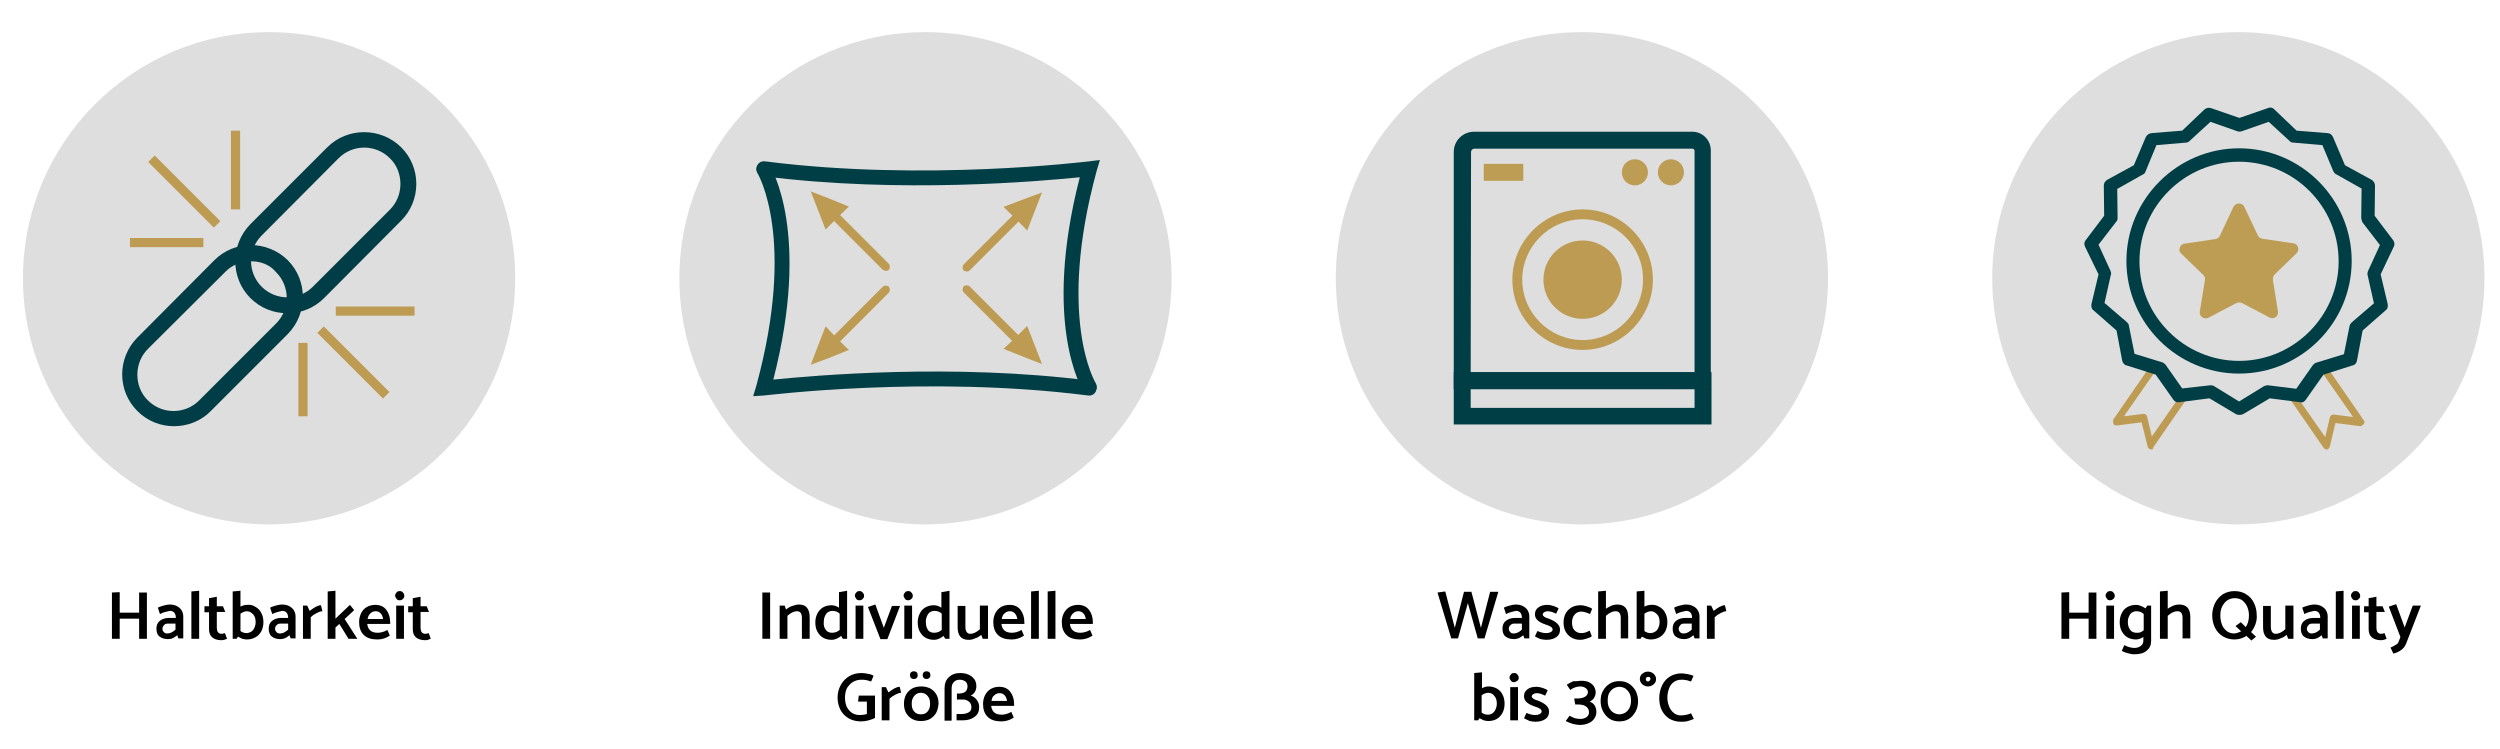 <?xml version="1.0" encoding="utf-8"?>
<!-- Generator: $$$/GeneralStr/196=Adobe Illustrator 27.6.0, SVG Export Plug-In . SVG Version: 6.00 Build 0)  -->
<svg version="1.1" id="Ebene_1" xmlns="http://www.w3.org/2000/svg" xmlns:xlink="http://www.w3.org/1999/xlink" x="0px" y="0px"
	 viewBox="0 0 708 212" style="enable-background:new 0 0 708 212;" xml:space="preserve">
<style type="text/css">
	.st0{fill:#DEDEDE;}
	.st1{fill:#013D46;}
	.st2{fill:#BE9B53;}
	.st3{fill:#BD9C54;}
	.st4{fill:#003E46;}
</style>
<g>
	<g>
		<circle class="st0" cx="76.2" cy="78.8" r="69.7"/>
	</g>
	<g>
		<g>
			<g>
				<path class="st1" d="M49.3,120.7c-3.8,0-7.5-1.4-10.4-4.3c-2.8-2.8-4.3-6.5-4.3-10.4s1.6-7.7,4.3-10.4l21.8-21.9
					c2.8-2.8,6.5-4.3,10.4-4.3c3.8,0,7.7,1.6,10.4,4.3c5.7,5.7,5.7,15.1,0,20.9l-21.8,21.8C56.9,119.3,53,120.7,49.3,120.7z
					 M71.1,74c-2.7,0-5.4,1-7.3,3L41.9,98.8c-2,2-3,4.6-3,7.3s1,5.4,3,7.3c4,4,10.5,4,14.5,0l21.8-21.8c4-4,4-10.5,0-14.5
					C76.5,75,73.9,74,71.1,74z"/>
			</g>
		</g>
		<g>
			<g>
				<path class="st1" d="M81.3,88.7c-3.8,0-7.5-1.4-10.4-4.3c-5.7-5.7-5.7-15.1,0-20.9l0,0l21.8-21.8c5.7-5.7,15.1-5.7,20.9,0
					c2.8,2.8,4.3,6.5,4.3,10.4c0,4-1.6,7.7-4.3,10.4L91.9,84.3C89,87.3,85.2,88.7,81.3,88.7z M74.1,66.7L74.1,66.7
					c-4,4-4,10.5,0,14.5s10.5,4,14.5,0l21.8-21.8c2-2,3-4.6,3-7.3s-1-5.4-3-7.3c-4-4-10.5-4-14.5,0L74.1,66.7z"/>
			</g>
		</g>
		<g>
			<rect x="95.1" y="86.8" class="st2" width="22.3" height="2.6"/>
		</g>
		<g>
			
				<rect x="98.8" y="89.5" transform="matrix(0.707 -0.707 0.707 0.707 -43.267 100.85)" class="st2" width="2.6" height="26.3"/>
		</g>
		<g>
			<rect x="84.5" y="97.1" class="st2" width="2.6" height="20.8"/>
		</g>
		<g>
			<rect x="65.4" y="37" class="st2" width="2.6" height="22.3"/>
		</g>
		<g>
			
				<rect x="50.9" y="41.1" transform="matrix(0.707 -0.707 0.707 0.707 -23.077 52.798)" class="st2" width="2.6" height="26.3"/>
		</g>
		<g>
			<rect x="36.8" y="67.4" class="st2" width="20.8" height="2.6"/>
		</g>
	</g>
</g>
<g>
	<g>
		<g>
			<circle class="st0" cx="633.9" cy="78.8" r="69.7"/>
		</g>
	</g>
	<g>
		<path class="st3" d="M634.9,85.8l7.8,4.1c1.3,0.7,2.7-0.4,2.4-1.8l-1.4-8.7c-0.1-0.6,0.1-1.1,0.4-1.6l6.3-6.1c1-1,0.4-2.7-1-2.8
			l-8.7-1.3c-0.6-0.1-1-0.4-1.3-1l-3.8-8c-0.6-1.3-2.4-1.3-3.1,0l-3.8,8.1c-0.3,0.6-0.7,0.9-1.3,1l-8.7,1.3c-1.4,0.1-2,2-1,2.8
			l6.3,6.1c0.4,0.4,0.6,1,0.4,1.6l-1.4,8.7c-0.3,1.4,1.3,2.4,2.4,1.8l7.8-4.1C633.8,85.6,634.4,85.6,634.9,85.8z"/>
		<g>
			<g>
				<path class="st2" d="M609.2,127.3L609.2,127.3c-0.6-0.1-0.9-0.4-1-0.9l-1.7-6.8l-7,0.9c-0.4,0-0.9-0.1-1-0.6
					c-0.1-0.3-0.1-0.9,0-1.1l9.8-14.2c0.3-0.4,1-0.6,1.4-0.3c0.4,0.3,0.6,1,0.3,1.4l-8.5,12.2l5.5-0.7c0.6,0,1,0.3,1.1,0.9l1.3,5.5
					l8.5-12.2c0.3-0.4,1-0.6,1.4-0.3c0.4,0.3,0.6,1,0.3,1.4l-9.8,14.2C609.9,127.1,609.6,127.3,609.2,127.3z"/>
			</g>
			<g>
				<path class="st2" d="M659,127.3c-0.3,0-0.7-0.1-0.9-0.4l-9.8-14.2c-0.3-0.4-0.1-1.1,0.3-1.4c0.4-0.3,1.1-0.1,1.4,0.3l8.5,12.2
					l1.3-5.5c0.1-0.6,0.6-0.9,1.1-0.9l5.5,0.7l-8.5-12.2c-0.3-0.4-0.1-1.1,0.3-1.4c0.4-0.3,1.1-0.1,1.4,0.3l9.8,14.2
					c0.3,0.3,0.3,0.9,0,1.1c-0.3,0.3-0.6,0.6-1,0.6l-7-0.9l-1.6,6.7c-0.1,0.4-0.4,0.7-0.9,0.9C659.1,127.3,659.1,127.3,659,127.3z"
					/>
			</g>
		</g>
		<g>
			<path class="st4" d="M634.1,105.8c-17.6,0-31.9-14.4-31.9-31.9s14.4-31.9,31.9-31.9c17.6,0,31.9,14.4,31.9,31.9
				S651.7,105.8,634.1,105.8z M634.1,45.8c-15.5,0-28.2,12.7-28.2,28.2s12.7,28.2,28.2,28.2c15.5,0,28.2-12.7,28.2-28.2
				S649.7,45.8,634.1,45.8z"/>
		</g>
		<g>
			<path class="st4" d="M634.1,117.5c-0.3,0-0.7-0.1-1-0.3l-7.4-4.4l-8.5,1.1c-0.7,0.1-1.3-0.1-1.7-0.7l-5-7.1l-8.2-2.6
				c-0.7-0.1-1.1-0.7-1.3-1.4l-1.6-8.5l-6.5-5.7c-0.6-0.4-0.7-1.1-0.6-1.8l2-8.4l-3.8-7.8c-0.3-0.6-0.3-1.3,0.1-1.8l5.3-7l-0.1-8.5
				c0-0.7,0.3-1.3,1-1.7l7.5-4.1l3.4-8c0.3-0.6,0.9-1,1.6-1.1l8.7-0.7l6.3-6c0.4-0.4,1.3-0.6,1.8-0.4l8.1,2.8l8.1-2.8
				c0.7-0.3,1.4-0.1,1.8,0.4l6.3,6l8.7,0.7c0.7,0,1.3,0.4,1.6,1.1l3.4,8l7.5,4.1c0.6,0.3,1,1,1,1.7l-0.1,8.5l5.3,7
				c0.4,0.6,0.4,1.3,0.1,1.8l-3.7,7.8l2,8.4c0.1,0.7,0,1.4-0.6,1.8l-6.5,5.7l-1.6,8.5c-0.1,0.7-0.6,1.3-1.3,1.4l-8.2,2.6l-5,7.1
				c-0.4,0.6-1,0.9-1.7,0.7l-8.5-1.1l-7.4,4.4C634.8,117.5,634.5,117.5,634.1,117.5z M626.1,109.1c0.3,0,0.7,0.1,1,0.3l7,4.3l7-4.3
				c0.3-0.1,0.7-0.3,1.1-0.3l8.1,1l4.7-6.7c0.3-0.3,0.6-0.6,1-0.7l7.8-2.4l1.6-8c0.1-0.4,0.3-0.7,0.6-1l6.3-5.4l-1.8-8
				c-0.1-0.4,0-0.9,0.1-1.1l3.4-7.4l-5-6.5c-0.1-0.4-0.3-0.9-0.3-1.3l0.1-8.2l-7.1-4c-0.4-0.1-0.7-0.6-0.9-0.9l-3.1-7.4l-8.1-0.7
				c-0.4,0-0.9-0.1-1.1-0.4l-6-5.5l-7.7,2.7c-0.4,0.1-0.9,0.1-1.1,0l-7.7-2.7l-6,5.5c-0.3,0.3-0.7,0.4-1.1,0.4l-8.2,0.7l-3.1,7.5
				c-0.1,0.4-0.4,0.7-0.9,0.9l-7.1,4l0.1,8.2c0,0.4-0.1,0.9-0.4,1.1l-5,6.5l3.4,7.4c0.1,0.4,0.3,0.9,0.1,1.1l-1.8,8l6.3,5.4
				c0.3,0.3,0.6,0.6,0.6,1l1.6,8l7.8,2.4c0.4,0.1,0.7,0.4,1,0.7l4.7,6.7L626.1,109.1C626,109.1,626.1,109.1,626.1,109.1z"/>
		</g>
	</g>
</g>
<g>
	<g>
		<g>
			<circle class="st0" cx="262.1" cy="78.8" r="69.7"/>
		</g>
	</g>
	<g>
		<g>
			<g>
				<g>
					<path class="st2" d="M250.9,76.7c-0.3,0-0.6-0.1-0.9-0.3l-14.2-14.2c-0.4-0.4-0.4-1.3,0-1.7c0.4-0.4,1.3-0.4,1.7,0l14.2,14.2
						c0.4,0.4,0.4,1.3,0,1.7C251.5,76.7,251.2,76.7,250.9,76.7z"/>
				</g>
				<g>
					<polygon class="st2" points="237.1,61.7 240.4,58.5 235,56.3 229.6,54.2 231.7,59.6 233.8,65 					"/>
				</g>
			</g>
			<g>
				<g>
					<path class="st2" d="M273.8,76.9c-0.3,0-0.6-0.1-0.9-0.3c-0.4-0.4-0.4-1.3,0-1.7l14.2-14.2c0.4-0.4,1.3-0.4,1.7,0
						c0.4,0.4,0.4,1.3,0,1.7l-14.2,14.2C274.4,76.8,274.1,76.9,273.8,76.9z"/>
				</g>
				<g>
					<polygon class="st2" points="287.6,61.9 284.2,58.6 289.7,56.5 295.1,54.5 293,59.9 290.9,65.3 					"/>
				</g>
			</g>
		</g>
		<g>
			<path class="st2" d="M236.7,97.4c-0.3,0-0.6-0.1-0.9-0.3c-0.4-0.4-0.4-1.3,0-1.7L250,81.2c0.4-0.4,1.3-0.4,1.7,0
				c0.4,0.4,0.4,1.3,0,1.7l-14.2,14.2C237.2,97.3,237,97.4,236.7,97.4z"/>
		</g>
		<g>
			<polygon class="st2" points="237.1,95.9 240.4,99.1 235,101.3 229.6,103.3 231.7,97.8 233.8,92.4 			"/>
		</g>
		<g>
			<path class="st2" d="M288,97.3c-0.3,0-0.6-0.1-0.9-0.3l-14.2-14.2c-0.4-0.4-0.4-1.3,0-1.7c0.4-0.4,1.3-0.4,1.7,0l14.2,14.2
				c0.4,0.4,0.4,1.3,0,1.7C288.6,97.1,288.3,97.3,288,97.3z"/>
		</g>
		<g>
			<polygon class="st2" points="287.6,95.6 284.2,98.8 289.7,101 295.1,103.1 293,97.7 290.9,92.3 			"/>
		</g>
		<g>
			<path class="st4" d="M213.3,112.2l0.9-3c11.4-41.8,0.4-60,0.3-60.2c-0.6-1-0.3-2.3,0.7-2.8c1-0.6,2.3-0.3,2.8,0.7
				c0.4,0.7,11.7,19.1,1,60.6c11.1-1.1,50.6-4.7,89.7,0.3c1.1,0.1,2,1.1,1.8,2.4c-0.1,1.1-1.1,2-2.4,1.8c-45.4-5.8-91.3,0-91.7,0
				L213.3,112.2z"/>
		</g>
		<g>
			<path class="st4" d="M308.5,111.8c-0.7,0-1.4-0.3-1.7-1c-0.4-0.7-11.7-19.1-1-60.6c-11.1,1.1-50.6,4.7-89.7-0.3
				c-1.1-0.1-2-1.1-1.8-2.4c0.1-1.1,1.1-2,2.4-1.8c45.4,5.8,91.3,0,91.7,0l3.1-0.4l-0.9,3c-11.4,41.8-0.4,60-0.3,60.2
				c0.6,1,0.3,2.3-0.7,2.8C309.2,111.6,308.9,111.8,308.5,111.8z"/>
		</g>
	</g>
</g>
<g>
	<g>
		<g>
			<circle class="st0" cx="448" cy="78.8" r="69.7"/>
		</g>
	</g>
	<g>
		<g>
			<path class="st4" d="M484.7,120.2h-73v-14.8h73C484.7,105.4,484.7,120.2,484.7,120.2z M416.5,115.5h63.4v-5.3h-63.4V115.5z"/>
		</g>
		<g>
			<path class="st4" d="M484.7,110.2h-73V43.1c0-3.3,2.6-5.8,5.8-5.8h61.7c3,0,5.3,2.4,5.3,5.3v67.7H484.7z M416.5,105.4h63.4V42.7
				c0-0.3-0.3-0.6-0.6-0.6h-61.7c-0.6,0-1,0.4-1,1L416.5,105.4L416.5,105.4z"/>
		</g>
		<g>
			<path class="st2" d="M448.2,99.1c-11,0-19.9-9-19.9-19.9s9-19.9,19.9-19.9c11,0,19.9,9,19.9,19.9S459.1,99.1,448.2,99.1z
				 M448.2,62.1c-9.4,0-17.1,7.7-17.1,17.1s7.7,17.1,17.1,17.1c9.4,0,17.1-7.7,17.1-17.1C465.4,69.8,457.7,62.1,448.2,62.1z"/>
		</g>
		<g>
			<circle class="st2" cx="448.2" cy="79.2" r="11.1"/>
		</g>
		<g>
			<g>
				<rect x="420.2" y="46.4" class="st3" width="11.2" height="4.8"/>
			</g>
		</g>
		<g>
			<g>
				<circle class="st3" cx="463" cy="48.8" r="3.7"/>
			</g>
		</g>
		<g>
			<g>
				<circle class="st3" cx="473.2" cy="48.8" r="3.7"/>
			</g>
		</g>
	</g>
</g>
<g>
	<path d="M39.4,180.9v-5.7h-5.5v5.7h-2.2v-13.1l2.2-0.1v5.8h5.5v-5.7h2.2v13.1H39.4z"/>
	<path d="M45.3,173.9l-0.6-1.8c0.3-0.2,0.9-0.4,1.6-0.6c0.7-0.2,1.3-0.3,1.7-0.3c0.7,0,1.4,0.1,2,0.4c0.6,0.3,1.1,0.7,1.4,1.2
		c0.3,0.5,0.5,1.1,0.5,1.7v6.3h-1.4l-0.3-0.9c-0.4,0.3-0.8,0.6-1.2,0.8s-0.9,0.3-1.4,0.3c-1.1,0-1.9-0.3-2.5-0.8s-0.8-1.3-0.8-2.2
		c0-0.9,0.3-1.7,1-2.2c0.6-0.5,1.5-0.8,2.5-0.8h2c0-1.3-0.6-2-1.7-2C47.1,173.2,46.2,173.4,45.3,173.9z M46,178.1
		c0,0.3,0.1,0.6,0.4,0.9c0.2,0.3,0.6,0.4,1,0.4c0.4,0,0.8-0.1,1.2-0.3c0.4-0.2,0.8-0.5,1.1-0.8v-1.7h-2.1c-0.5,0-0.9,0.1-1.1,0.4
		C46.2,177.3,46,177.7,46,178.1z"/>
	<path d="M54.2,180.9v-13.4l2.2-0.2v13.6H54.2z"/>
	<path d="M63.1,171.6l0.7,1.7h-2.4v4.5c0,0.5,0.1,0.9,0.3,1.2c0.2,0.3,0.6,0.5,1,0.5c0.3,0,0.6-0.1,1-0.2l0.6,1.6
		c-0.2,0.1-0.5,0.2-0.8,0.3c-0.3,0.1-0.7,0.1-0.9,0.1c-1,0-1.9-0.3-2.5-0.8c-0.6-0.5-0.9-1.3-0.9-2.3v-4.8h-1.3v-1.7h1.3v-2.3
		l2.2-0.4v2.7H63.1z"/>
	<path d="M72.4,171.9c0.7,0.4,1.3,1,1.6,1.7c0.4,0.7,0.6,1.6,0.6,2.6c0,1-0.2,1.8-0.6,2.6c-0.4,0.7-0.9,1.3-1.7,1.7
		c-0.7,0.4-1.5,0.6-2.5,0.6c-0.3,0-0.7-0.1-1.2-0.2c-0.4-0.2-0.8-0.4-1.2-0.6l-0.4,0.6h-1.1v-13.4l2.2-0.2v4.5
		c0.6-0.3,1.2-0.5,1.8-0.5C70.9,171.2,71.7,171.4,72.4,171.9z M71.7,178.4c0.4-0.6,0.7-1.3,0.7-2.2c0-0.9-0.2-1.7-0.7-2.2
		s-1-0.9-1.8-0.9c-0.3,0-0.6,0.1-0.9,0.2c-0.3,0.1-0.6,0.3-0.9,0.5v4.9c0.5,0.4,1.1,0.6,1.8,0.6C70.6,179.2,71.2,179,71.7,178.4z"/>
	<path d="M77.1,173.9l-0.6-1.8c0.3-0.2,0.9-0.4,1.6-0.6c0.7-0.2,1.3-0.3,1.7-0.3c0.7,0,1.4,0.1,2,0.4c0.6,0.3,1.1,0.7,1.4,1.2
		c0.3,0.5,0.5,1.1,0.5,1.7v6.3h-1.4l-0.3-0.9c-0.4,0.3-0.8,0.6-1.2,0.8c-0.5,0.2-0.9,0.3-1.4,0.3c-1.1,0-1.9-0.3-2.5-0.8
		c-0.6-0.5-0.8-1.3-0.8-2.2c0-0.9,0.3-1.7,1-2.2c0.6-0.5,1.5-0.8,2.5-0.8h2c0-1.3-0.6-2-1.7-2C79,173.2,78.1,173.4,77.1,173.9z
		 M77.9,178.1c0,0.3,0.1,0.6,0.4,0.9c0.2,0.3,0.6,0.4,1,0.4c0.4,0,0.8-0.1,1.2-0.3c0.4-0.2,0.8-0.5,1.1-0.8v-1.7h-2.1
		c-0.5,0-0.9,0.1-1.1,0.4C78,177.3,77.9,177.7,77.9,178.1z"/>
	<path d="M88,180.9h-2.2v-9.4H87l0.7,1.5c0.5-0.4,1-0.7,1.6-1.1c0.6-0.3,1.1-0.5,1.6-0.5l0.4,1.7c-0.5,0-1,0.2-1.6,0.5
		c-0.6,0.3-1.2,0.7-1.7,1.2V180.9z"/>
	<path d="M92.8,180.9v-13.4l2.2-0.2v7.9l4.1-3.9l1.2,1.5l-2.7,2.5l3.6,5.6h-2.5l-2.6-4.2l-1.1,1v3.2H92.8z"/>
	<path d="M110.5,176.7H104c0.2,1.7,1.2,2.5,3,2.5c0.5,0,0.9-0.1,1.3-0.2c0.4-0.1,0.9-0.3,1.4-0.6l0.7,1.6c-1,0.7-2.2,1.1-3.5,1.1
		c-1.7,0-3-0.4-3.9-1.3c-0.9-0.9-1.3-2.1-1.3-3.6c0-1,0.2-1.8,0.6-2.6s0.9-1.3,1.6-1.7c0.7-0.4,1.5-0.6,2.4-0.6
		c1.4,0,2.4,0.5,3.1,1.4c0.7,0.9,1.1,2.1,1.1,3.5V176.7z M104.1,175.3h4.4c-0.1-0.7-0.4-1.3-0.7-1.6c-0.4-0.4-0.8-0.6-1.4-0.6
		c-0.6,0-1.1,0.2-1.5,0.6S104.2,174.6,104.1,175.3z"/>
	<path d="M113.2,170c-0.4,0-0.7-0.1-0.9-0.4c-0.2-0.3-0.4-0.6-0.4-0.9c0-0.3,0.1-0.6,0.4-0.9c0.2-0.3,0.5-0.4,0.9-0.4
		c0.4,0,0.7,0.1,0.9,0.4c0.3,0.3,0.4,0.6,0.4,0.9c0,0.4-0.1,0.7-0.4,0.9C113.9,169.9,113.6,170,113.2,170z M112.2,180.9v-9.4h2.2
		v9.4H112.2z"/>
	<path d="M120.8,171.6l0.7,1.7h-2.4v4.5c0,0.5,0.1,0.9,0.3,1.2c0.2,0.3,0.6,0.5,1,0.5c0.3,0,0.6-0.1,1-0.2l0.6,1.6
		c-0.2,0.1-0.5,0.2-0.8,0.3c-0.3,0.1-0.7,0.1-0.9,0.1c-1,0-1.9-0.3-2.5-0.8c-0.6-0.5-0.9-1.3-0.9-2.3v-4.8h-1.3v-1.7h1.3v-2.3
		l2.2-0.4v2.7H120.8z"/>
</g>
<g>
	<path d="M215.9,180.9v-13.1h2.2v13.1H215.9z"/>
	<path d="M223,180.9h-2.2v-9.4h1.4l0.4,1.1c0.5-0.4,1.1-0.8,1.8-1s1.2-0.4,1.8-0.4c1.1,0,1.9,0.3,2.4,1c0.5,0.7,0.7,1.5,0.7,2.7v6
		h-2.2V175c0-1.3-0.5-1.9-1.4-1.9c-0.8,0-1.7,0.4-2.7,1.3V180.9z"/>
	<path d="M239.9,167.3v13.6h-1.2l-0.5-0.8c-0.4,0.3-0.8,0.6-1.3,0.8c-0.5,0.2-0.9,0.3-1.3,0.3c-1,0-1.8-0.2-2.5-0.6
		c-0.7-0.4-1.2-1-1.6-1.7c-0.4-0.7-0.6-1.6-0.6-2.6c0-1,0.2-1.8,0.6-2.6c0.4-0.7,0.9-1.3,1.6-1.7c0.7-0.4,1.5-0.6,2.5-0.6
		c0.3,0,0.6,0.1,1,0.2c0.4,0.1,0.7,0.3,1,0.5v-4.4L239.9,167.3z M233.9,178.4c0.4,0.6,1.1,0.8,1.8,0.8c0.4,0,0.7-0.1,1.1-0.2
		c0.3-0.1,0.6-0.3,1-0.6v-4.6c-0.3-0.3-0.6-0.5-0.9-0.6c-0.3-0.1-0.7-0.2-1.1-0.2c-0.8,0-1.4,0.3-1.8,0.8c-0.4,0.6-0.7,1.3-0.7,2.2
		C233.2,177.1,233.4,177.8,233.9,178.4z"/>
	<path d="M243.4,170c-0.4,0-0.7-0.1-0.9-0.4c-0.2-0.3-0.4-0.6-0.4-0.9c0-0.3,0.1-0.6,0.4-0.9c0.2-0.3,0.5-0.4,0.9-0.4
		c0.4,0,0.7,0.1,0.9,0.4c0.3,0.3,0.4,0.6,0.4,0.9c0,0.4-0.1,0.7-0.4,0.9C244.1,169.9,243.7,170,243.4,170z M242.3,180.9v-9.4h2.2
		v9.4H242.3z"/>
	<path d="M249.3,180.9l-3.5-9l2.1-0.7l2.4,6.6l2.3-6.2h2.3l-3.6,9.4H249.3z"/>
	<path d="M257.2,170c-0.4,0-0.7-0.1-0.9-0.4c-0.2-0.3-0.4-0.6-0.4-0.9c0-0.3,0.1-0.6,0.4-0.9c0.2-0.3,0.5-0.4,0.9-0.4
		c0.4,0,0.7,0.1,0.9,0.4c0.3,0.3,0.4,0.6,0.4,0.9c0,0.4-0.1,0.7-0.4,0.9C257.8,169.9,257.5,170,257.2,170z M256.1,180.9v-9.4h2.2
		v9.4H256.1z"/>
	<path d="M268.9,167.3v13.6h-1.2l-0.5-0.8c-0.4,0.3-0.8,0.6-1.3,0.8c-0.5,0.2-0.9,0.3-1.3,0.3c-1,0-1.8-0.2-2.5-0.6
		c-0.7-0.4-1.2-1-1.6-1.7c-0.4-0.7-0.6-1.6-0.6-2.6c0-1,0.2-1.8,0.6-2.6s0.9-1.3,1.6-1.7c0.7-0.4,1.5-0.6,2.5-0.6
		c0.3,0,0.6,0.1,1,0.2c0.4,0.1,0.7,0.3,1,0.5v-4.4L268.9,167.3z M262.8,178.4c0.4,0.6,1.1,0.8,1.8,0.8c0.4,0,0.7-0.1,1.1-0.2
		c0.3-0.1,0.6-0.3,1-0.6v-4.6c-0.3-0.3-0.6-0.5-0.9-0.6c-0.3-0.1-0.7-0.2-1.1-0.2c-0.8,0-1.4,0.3-1.8,0.8c-0.4,0.6-0.7,1.3-0.7,2.2
		C262.2,177.1,262.4,177.8,262.8,178.4z"/>
	<path d="M277.6,171.5h2.2v9.4h-1.5l-0.4-1.1c-0.5,0.4-1.1,0.8-1.8,1c-0.6,0.3-1.2,0.4-1.8,0.4c-2.1,0-3.1-1.2-3.1-3.6v-6h2.2v5.9
		c0,1.3,0.5,2,1.4,2c0.8,0,1.7-0.4,2.7-1.3V171.5z"/>
	<path d="M290.1,176.7h-6.5c0.2,1.7,1.2,2.5,3,2.5c0.5,0,0.9-0.1,1.3-0.2c0.4-0.1,0.9-0.3,1.4-0.6l0.7,1.6c-1,0.7-2.2,1.1-3.5,1.1
		c-1.7,0-3-0.4-3.9-1.3c-0.9-0.9-1.3-2.1-1.3-3.6c0-1,0.2-1.8,0.6-2.6c0.4-0.7,0.9-1.3,1.6-1.7c0.7-0.4,1.5-0.6,2.4-0.6
		c1.4,0,2.4,0.5,3.1,1.4c0.7,0.9,1.1,2.1,1.1,3.5V176.7z M283.7,175.3h4.4c-0.1-0.7-0.4-1.3-0.7-1.6c-0.4-0.4-0.8-0.6-1.4-0.6
		c-0.6,0-1.1,0.2-1.5,0.6C284,174.1,283.8,174.6,283.7,175.3z"/>
	<path d="M292,180.9v-13.4l2.2-0.2v13.6H292z"/>
	<path d="M296.7,180.9v-13.4l2.2-0.2v13.6H296.7z"/>
	<path d="M309.5,176.7H303c0.2,1.7,1.2,2.5,3,2.5c0.5,0,0.9-0.1,1.3-0.2c0.4-0.1,0.9-0.3,1.4-0.6l0.7,1.6c-1,0.7-2.2,1.1-3.5,1.1
		c-1.7,0-3-0.4-3.9-1.3c-0.9-0.9-1.3-2.1-1.3-3.6c0-1,0.2-1.8,0.6-2.6c0.4-0.7,0.9-1.3,1.6-1.7c0.7-0.4,1.5-0.6,2.4-0.6
		c1.4,0,2.4,0.5,3.1,1.4c0.7,0.9,1.1,2.1,1.1,3.5V176.7z M303.1,175.3h4.4c-0.1-0.7-0.4-1.3-0.7-1.6c-0.4-0.4-0.8-0.6-1.4-0.6
		c-0.6,0-1.1,0.2-1.5,0.6S303.1,174.6,303.1,175.3z"/>
	<path d="M243,198.7l0.2-1.7h4.6v6.3c-0.5,0.3-1.1,0.5-1.8,0.7c-0.7,0.2-1.4,0.3-2.2,0.3c-1.3,0-2.5-0.3-3.5-0.9
		c-1-0.6-1.8-1.4-2.3-2.4c-0.5-1-0.8-2.2-0.8-3.4c0-1.3,0.3-2.5,0.9-3.6c0.6-1.1,1.4-1.9,2.4-2.5s2.2-0.9,3.5-0.9
		c0.5,0,1.1,0.1,1.7,0.2c0.7,0.1,1.3,0.3,1.7,0.6l-0.7,1.6c-0.7-0.2-1.2-0.4-1.5-0.4c-0.3-0.1-0.7-0.1-1.3-0.1
		c-0.8,0-1.6,0.2-2.3,0.6c-0.7,0.4-1.2,1-1.7,1.7c-0.4,0.8-0.6,1.7-0.6,2.8c0,1,0.2,1.9,0.5,2.6c0.4,0.7,0.9,1.3,1.5,1.7
		c0.6,0.4,1.4,0.6,2.2,0.6c0.7,0,1.4-0.1,2-0.3v-3.5H243z"/>
	<path d="M251.9,204h-2.2v-9.4h1.2l0.7,1.5c0.5-0.4,1-0.7,1.6-1.1c0.6-0.3,1.1-0.5,1.6-0.5l0.4,1.7c-0.5,0-1,0.2-1.6,0.5
		c-0.6,0.3-1.2,0.7-1.7,1.2V204z"/>
	<path d="M265.1,201.9c-0.4,0.7-1,1.3-1.7,1.7c-0.7,0.4-1.6,0.6-2.6,0.6c-1,0-1.8-0.2-2.5-0.6c-0.7-0.4-1.3-1-1.7-1.7
		c-0.4-0.7-0.6-1.6-0.6-2.6c0-1,0.2-1.8,0.6-2.6c0.4-0.7,1-1.3,1.7-1.7c0.7-0.4,1.6-0.6,2.6-0.6c1,0,1.8,0.2,2.6,0.6
		c0.7,0.4,1.3,1,1.7,1.7c0.4,0.7,0.6,1.6,0.6,2.6C265.7,200.3,265.5,201.2,265.1,201.9z M259.6,192c0.2-0.2,0.3-0.5,0.3-0.8
		c0-0.3-0.1-0.6-0.3-0.8c-0.2-0.2-0.5-0.3-0.8-0.3s-0.6,0.1-0.8,0.3s-0.3,0.5-0.3,0.8c0,0.3,0.1,0.6,0.3,0.8
		c0.2,0.2,0.5,0.3,0.8,0.3S259.4,192.2,259.6,192z M262.7,201.5c0.5-0.6,0.7-1.3,0.7-2.2c0-0.9-0.2-1.7-0.7-2.2
		c-0.5-0.6-1.1-0.9-1.9-0.9c-0.8,0-1.4,0.3-1.9,0.9c-0.5,0.6-0.7,1.3-0.7,2.2c0,0.9,0.2,1.7,0.7,2.2c0.5,0.6,1.1,0.8,1.9,0.8
		S262.2,202.1,262.7,201.5z M263.2,192c0.2-0.2,0.3-0.5,0.3-0.8c0-0.3-0.1-0.6-0.3-0.8c-0.2-0.2-0.5-0.3-0.8-0.3
		c-0.3,0-0.6,0.1-0.8,0.3c-0.2,0.2-0.3,0.5-0.3,0.8c0,0.3,0.1,0.6,0.3,0.8c0.2,0.2,0.5,0.3,0.8,0.3
		C262.7,192.3,262.9,192.2,263.2,192z"/>
	<path d="M267.5,204v-9.1c0-1.3,0.4-2.4,1.2-3.1c0.8-0.8,1.9-1.2,3.2-1.2c1.3,0,2.4,0.3,3.3,1c0.8,0.6,1.3,1.5,1.3,2.7
		c0,0.6-0.1,1.1-0.4,1.6c-0.3,0.5-0.7,0.9-1.2,1.1c0.7,0.2,1.3,0.6,1.7,1.2c0.5,0.6,0.7,1.3,0.7,2.1c0,1.2-0.4,2.1-1.3,2.7
		c-0.9,0.7-2,1-3.4,1h-1.7v-1.8h1.6c0.7,0,1.4-0.2,1.9-0.5c0.5-0.3,0.7-0.8,0.7-1.4c0-0.7-0.2-1.2-0.7-1.6c-0.5-0.4-1-0.6-1.7-0.6
		H271v-1.7h0.6c0.8,0,1.4-0.2,1.8-0.5c0.4-0.4,0.6-0.9,0.6-1.5c0-0.6-0.2-1.1-0.6-1.4c-0.4-0.3-0.9-0.5-1.6-0.5
		c-0.7,0-1.3,0.2-1.7,0.7c-0.4,0.4-0.6,1-0.6,1.8v9.1H267.5z"/>
	<path d="M287.2,199.9h-6.5c0.2,1.7,1.2,2.5,3,2.5c0.5,0,0.9-0.1,1.3-0.2c0.4-0.1,0.9-0.3,1.4-0.6l0.7,1.6c-1,0.7-2.2,1.1-3.5,1.1
		c-1.7,0-3-0.4-3.9-1.3c-0.9-0.9-1.3-2.1-1.3-3.6c0-1,0.2-1.8,0.6-2.6c0.4-0.7,0.9-1.3,1.6-1.7c0.7-0.4,1.5-0.6,2.4-0.6
		c1.4,0,2.4,0.5,3.1,1.4c0.7,0.9,1.1,2.1,1.1,3.5V199.9z M280.8,198.5h4.4c-0.1-0.7-0.4-1.3-0.7-1.6c-0.4-0.4-0.8-0.6-1.4-0.6
		c-0.6,0-1.1,0.2-1.5,0.6C281.1,197.2,280.9,197.8,280.8,198.5z"/>
</g>
<g>
	<path d="M424.3,167.7l-3.9,13.1h-1.9l-2.8-10l-2.8,10h-1.9l-3.9-13l2.2-0.3l2.7,10.3l2.6-10.2h2.1l2.7,10.2l2.6-10.2H424.3z"/>
	<path d="M426.5,173.9l-0.6-1.8c0.3-0.2,0.9-0.4,1.6-0.6c0.7-0.2,1.3-0.3,1.7-0.3c0.7,0,1.4,0.1,2,0.4c0.6,0.3,1.1,0.7,1.4,1.2
		c0.3,0.5,0.5,1.1,0.5,1.7v6.3h-1.4l-0.3-0.9c-0.4,0.3-0.8,0.6-1.2,0.8c-0.5,0.2-0.9,0.3-1.4,0.3c-1.1,0-1.9-0.3-2.5-0.8
		c-0.6-0.5-0.8-1.3-0.8-2.2c0-0.9,0.3-1.7,1-2.2c0.6-0.5,1.5-0.8,2.5-0.8h2c0-1.3-0.6-2-1.7-2C428.4,173.2,427.5,173.4,426.5,173.9z
		 M427.3,178.1c0,0.3,0.1,0.6,0.4,0.9c0.2,0.3,0.6,0.4,1,0.4c0.4,0,0.8-0.1,1.2-0.3c0.4-0.2,0.8-0.5,1.1-0.8v-1.7h-2.1
		c-0.5,0-0.8,0.1-1.1,0.4C427.4,177.3,427.3,177.7,427.3,178.1z"/>
	<path d="M434.7,180.2l0.7-1.5c0.9,0.4,1.7,0.6,2.5,0.6c0.5,0,0.9-0.1,1.3-0.3c0.3-0.2,0.5-0.4,0.5-0.7c0-0.6-0.6-1-1.9-1.4
		c-2.1-0.7-3.1-1.6-3.1-2.9c0-0.9,0.3-1.5,1-2s1.5-0.7,2.6-0.7c0.4,0,1,0.1,1.6,0.3c0.6,0.2,1.1,0.4,1.5,0.7l-0.7,1.5
		c-0.4-0.2-0.9-0.4-1.2-0.5c-0.4-0.1-0.8-0.2-1.2-0.2c-0.4,0-0.7,0.1-1,0.3c-0.3,0.2-0.4,0.4-0.4,0.7c0,0.2,0.2,0.4,0.5,0.6
		c0.3,0.2,0.7,0.4,1.2,0.5c2.1,0.8,3.2,1.8,3.2,3.1c0,0.9-0.3,1.6-1,2.1c-0.7,0.5-1.6,0.8-2.9,0.8c-0.5,0-1-0.1-1.6-0.2
		C435.6,180.7,435.1,180.5,434.7,180.2z"/>
	<path d="M450.2,178.6l0.6,1.6c-0.4,0.3-0.9,0.5-1.6,0.7c-0.6,0.2-1.2,0.3-1.6,0.3c-1,0-1.8-0.2-2.5-0.6c-0.7-0.4-1.3-1-1.7-1.7
		c-0.4-0.7-0.6-1.6-0.6-2.6c0-1,0.2-1.8,0.6-2.6c0.4-0.7,1-1.3,1.7-1.7c0.7-0.4,1.6-0.6,2.6-0.6c0.4,0,1,0.1,1.6,0.3
		s1.2,0.4,1.6,0.7l-0.6,1.5c-0.5-0.2-0.9-0.4-1.3-0.5c-0.4-0.1-0.8-0.2-1.2-0.2c-0.8,0-1.4,0.3-1.9,0.9c-0.5,0.6-0.7,1.3-0.7,2.2
		c0,0.9,0.2,1.7,0.7,2.2s1.1,0.8,1.9,0.8c0.5,0,0.9-0.1,1.3-0.2C449.3,179,449.7,178.8,450.2,178.6z"/>
	<path d="M461.1,174.8v6H459V175c0-1.3-0.5-1.9-1.5-1.9c-0.8,0-1.7,0.4-2.7,1.3v6.5h-2.2v-13.4l2.2-0.2v5.1c0.5-0.4,1.1-0.6,1.6-0.9
		c0.6-0.2,1.1-0.3,1.6-0.3C460.1,171.2,461.1,172.4,461.1,174.8z"/>
	<path d="M470,171.9c0.7,0.4,1.3,1,1.6,1.7c0.4,0.7,0.6,1.6,0.6,2.6c0,1-0.2,1.8-0.6,2.6c-0.4,0.7-0.9,1.3-1.7,1.7
		c-0.7,0.4-1.5,0.6-2.5,0.6c-0.3,0-0.7-0.1-1.2-0.2c-0.4-0.2-0.8-0.4-1.2-0.6l-0.4,0.6h-1.1v-13.4l2.2-0.2v4.5
		c0.6-0.3,1.2-0.5,1.8-0.5C468.4,171.2,469.2,171.4,470,171.9z M469.3,178.4c0.4-0.6,0.7-1.3,0.7-2.2c0-0.9-0.2-1.7-0.7-2.2
		s-1-0.9-1.8-0.9c-0.3,0-0.6,0.1-0.9,0.2c-0.3,0.1-0.6,0.3-0.9,0.5v4.9c0.5,0.4,1.1,0.6,1.8,0.6C468.2,179.2,468.8,179,469.3,178.4z
		"/>
	<path d="M474.7,173.9l-0.6-1.8c0.3-0.2,0.8-0.4,1.6-0.6c0.7-0.2,1.3-0.3,1.7-0.3c0.7,0,1.4,0.1,2,0.4c0.6,0.3,1.1,0.7,1.4,1.2
		c0.3,0.5,0.5,1.1,0.5,1.7v6.3h-1.4l-0.3-0.9c-0.4,0.3-0.8,0.6-1.2,0.8c-0.5,0.2-0.9,0.3-1.4,0.3c-1.1,0-1.9-0.3-2.5-0.8
		c-0.6-0.5-0.8-1.3-0.8-2.2c0-0.9,0.3-1.7,1-2.2c0.6-0.5,1.5-0.8,2.5-0.8h2c0-1.3-0.6-2-1.7-2C476.5,173.2,475.6,173.4,474.7,173.9z
		 M475.4,178.1c0,0.3,0.1,0.6,0.4,0.9c0.2,0.3,0.6,0.4,1,0.4c0.4,0,0.8-0.1,1.2-0.3c0.4-0.2,0.8-0.5,1.1-0.8v-1.7H477
		c-0.5,0-0.9,0.1-1.1,0.4C475.6,177.3,475.4,177.7,475.4,178.1z"/>
	<path d="M485.6,180.9h-2.2v-9.4h1.2l0.7,1.5c0.5-0.4,1-0.7,1.6-1.1c0.6-0.3,1.1-0.5,1.6-0.5l0.4,1.7c-0.5,0-1,0.2-1.6,0.5
		c-0.6,0.3-1.2,0.7-1.7,1.2V180.9z"/>
	<path d="M423.9,195c0.7,0.4,1.3,1,1.6,1.7c0.4,0.7,0.6,1.6,0.6,2.6c0,1-0.2,1.8-0.6,2.6c-0.4,0.7-0.9,1.3-1.6,1.7
		c-0.7,0.4-1.5,0.6-2.5,0.6c-0.3,0-0.7-0.1-1.2-0.2c-0.4-0.2-0.8-0.4-1.2-0.6l-0.4,0.6h-1.1v-13.4l2.2-0.2v4.5
		c0.6-0.3,1.2-0.5,1.8-0.5C422.3,194.4,423.2,194.6,423.9,195z M423.2,201.5c0.4-0.6,0.7-1.3,0.7-2.2c0-0.9-0.2-1.7-0.7-2.2
		c-0.4-0.6-1-0.9-1.8-0.9c-0.3,0-0.6,0.1-0.9,0.2c-0.3,0.1-0.6,0.3-0.9,0.5v4.9c0.5,0.4,1.1,0.6,1.8,0.6
		C422.1,202.4,422.7,202.1,423.2,201.5z"/>
	<path d="M428.8,193.2c-0.4,0-0.7-0.1-0.9-0.4c-0.2-0.3-0.4-0.6-0.4-0.9c0-0.3,0.1-0.6,0.4-0.9c0.2-0.3,0.5-0.4,0.9-0.4
		c0.4,0,0.7,0.1,0.9,0.4c0.3,0.3,0.4,0.6,0.4,0.9c0,0.4-0.1,0.7-0.4,0.9C429.4,193,429.1,193.2,428.8,193.2z M427.7,204v-9.4h2.2
		v9.4H427.7z"/>
	<path d="M431.6,203.4l0.7-1.5c0.9,0.4,1.7,0.6,2.5,0.6c0.5,0,0.9-0.1,1.3-0.3c0.3-0.2,0.5-0.4,0.5-0.7c0-0.6-0.6-1-1.9-1.4
		c-2.1-0.7-3.1-1.6-3.1-2.9c0-0.9,0.3-1.5,1-2c0.6-0.5,1.5-0.7,2.6-0.7c0.4,0,1,0.1,1.6,0.3c0.6,0.2,1.1,0.4,1.5,0.7l-0.7,1.5
		c-0.5-0.2-0.9-0.4-1.2-0.5c-0.4-0.1-0.8-0.2-1.2-0.2c-0.4,0-0.7,0.1-1,0.3c-0.3,0.2-0.4,0.4-0.4,0.7c0,0.2,0.2,0.4,0.5,0.6
		c0.3,0.2,0.7,0.4,1.2,0.5c2.1,0.8,3.2,1.8,3.2,3.1c0,0.9-0.3,1.6-1,2.1c-0.7,0.5-1.6,0.8-2.9,0.8c-0.5,0-1-0.1-1.6-0.2
		C432.5,203.9,432,203.6,431.6,203.4z"/>
	<path d="M447.8,192.8c0.8,0,1.6,0.1,2.2,0.4c0.6,0.3,1.1,0.7,1.4,1.2c0.3,0.5,0.5,1.1,0.5,1.7c0,0.6-0.2,1.1-0.5,1.6
		c-0.3,0.5-0.8,0.8-1.2,1c0.3,0.1,0.6,0.3,0.9,0.5c0.3,0.3,0.6,0.6,0.7,1c0.2,0.4,0.3,0.9,0.3,1.4c0,0.7-0.2,1.3-0.6,1.9
		c-0.4,0.6-0.9,1-1.6,1.3c-0.7,0.3-1.5,0.5-2.4,0.5c-0.7,0-1.3-0.1-2.1-0.3c-0.7-0.2-1.4-0.5-2-0.8l1.1-1.5c0.5,0.3,1,0.5,1.5,0.7
		c0.5,0.1,1,0.2,1.6,0.2c0.7,0,1.2-0.2,1.7-0.5c0.5-0.4,0.7-0.8,0.7-1.4c0-0.7-0.3-1.2-0.8-1.6c-0.5-0.4-1.3-0.6-2.4-0.6h-0.7
		l-0.3-1.7h1.1c0.8,0,1.5-0.2,2-0.5c0.5-0.3,0.8-0.8,0.8-1.3c0-0.4-0.2-0.8-0.6-1.1c-0.4-0.3-0.9-0.5-1.5-0.5c-1,0-2,0.3-2.9,1
		l-1-1.5c0.6-0.4,1.3-0.7,1.9-1C446.4,193,447.1,192.8,447.8,192.8z"/>
	<path d="M453.3,198.5c0-1.1,0.2-2.1,0.7-2.9c0.5-0.9,1.1-1.5,1.9-2c0.8-0.5,1.7-0.7,2.7-0.7c1,0,1.9,0.2,2.7,0.7
		c0.8,0.5,1.4,1.2,1.9,2c0.4,0.9,0.7,1.8,0.7,2.9c0,1.1-0.2,2.1-0.7,3c-0.5,0.9-1.1,1.6-1.9,2.1c-0.8,0.5-1.7,0.7-2.7,0.7
		c-1,0-1.9-0.2-2.7-0.7c-0.8-0.5-1.4-1.2-1.9-2.1C453.5,200.6,453.3,199.6,453.3,198.5z M455.3,198.4c0,0.8,0.1,1.4,0.4,2
		c0.3,0.6,0.7,1.1,1.2,1.4c0.5,0.3,1.1,0.5,1.7,0.5c0.6,0,1.2-0.2,1.7-0.5c0.5-0.3,0.9-0.8,1.2-1.4c0.3-0.6,0.4-1.3,0.4-2
		c0-0.7-0.1-1.4-0.4-2c-0.3-0.6-0.7-1-1.2-1.4c-0.5-0.3-1.1-0.5-1.7-0.5s-1.2,0.2-1.7,0.5c-0.5,0.3-0.9,0.8-1.2,1.3
		S455.3,197.7,455.3,198.4z"/>
	<path d="M466.7,190.2c0.6,0,1.1,0.2,1.6,0.6c0.4,0.4,0.7,0.9,0.7,1.5c0,0.6-0.2,1.1-0.7,1.5c-0.4,0.4-1,0.6-1.6,0.6
		c-0.6,0-1.1-0.2-1.6-0.6c-0.4-0.4-0.7-0.9-0.7-1.5c0-0.6,0.2-1.1,0.7-1.5C465.6,190.4,466.1,190.2,466.7,190.2z M467.1,192.8
		c0.2-0.1,0.3-0.3,0.3-0.5c0-0.1,0-0.3-0.1-0.4c-0.1-0.2-0.3-0.2-0.5-0.2c-0.2,0-0.3,0-0.4,0.1c-0.2,0.1-0.3,0.3-0.3,0.5
		c0,0.2,0,0.3,0.1,0.4c0.1,0.2,0.3,0.3,0.5,0.3C466.9,193,467,192.9,467.1,192.8z"/>
	<path d="M479.6,191.4l-0.7,1.6c-0.7-0.2-1.2-0.4-1.5-0.4c-0.3-0.1-0.8-0.1-1.3-0.1c-0.7,0-1.4,0.2-2,0.6c-0.6,0.4-1.1,1-1.4,1.8
		c-0.3,0.8-0.5,1.6-0.5,2.7c0,0.9,0.2,1.7,0.5,2.5c0.3,0.7,0.7,1.3,1.3,1.8s1.3,0.7,2,0.7c1,0,2-0.2,2.9-0.6l0.8,1.6
		c-0.5,0.2-1,0.4-1.7,0.6c-0.7,0.2-1.3,0.2-1.9,0.2c-1.3,0-2.4-0.3-3.4-0.9c-0.9-0.6-1.6-1.4-2.1-2.4c-0.5-1-0.7-2.2-0.7-3.4
		c0-1.3,0.3-2.5,0.8-3.6c0.5-1,1.2-1.9,2.2-2.5s2.1-0.9,3.3-0.9c0.5,0,1,0.1,1.7,0.2C478.5,191,479.1,191.2,479.6,191.4z"/>
</g>
<g>
	<path d="M591.5,180.9v-5.7H586v5.7h-2.2v-13.1l2.2-0.1v5.8h5.5v-5.7h2.2v13.1H591.5z"/>
	<path d="M597.6,170c-0.4,0-0.7-0.1-0.9-0.4c-0.2-0.3-0.4-0.6-0.4-0.9c0-0.3,0.1-0.6,0.4-0.9c0.2-0.3,0.5-0.4,0.9-0.4
		c0.4,0,0.7,0.1,0.9,0.4c0.3,0.3,0.4,0.6,0.4,0.9c0,0.4-0.1,0.7-0.4,0.9C598.2,169.9,597.9,170,597.6,170z M596.5,180.9v-9.4h2.2
		v9.4H596.5z"/>
	<path d="M609.2,171.5v10c0,1.2-0.4,2.1-1.3,2.8c-0.8,0.7-2,1-3.5,1c-0.5,0-1.1-0.1-1.8-0.3c-0.7-0.2-1.3-0.4-1.7-0.7l0.7-1.6
		c0.6,0.3,1.1,0.5,1.5,0.6c0.4,0.1,0.9,0.2,1.3,0.2c0.8,0,1.4-0.2,1.9-0.6s0.7-0.9,0.7-1.5v-1c-0.3,0.2-0.7,0.4-1,0.5
		c-0.4,0.1-0.7,0.2-1,0.2c-1,0-1.8-0.2-2.5-0.6c-0.7-0.4-1.2-1-1.6-1.7c-0.4-0.7-0.6-1.6-0.6-2.6c0-1,0.2-1.8,0.6-2.6
		s0.9-1.3,1.6-1.7c0.7-0.4,1.5-0.6,2.5-0.6c0.4,0,0.8,0.1,1.3,0.3c0.5,0.2,0.9,0.4,1.3,0.7l0.5-0.8H609.2z M606.1,179.1
		c0.3-0.1,0.6-0.3,1-0.6v-4.6c-0.3-0.3-0.6-0.5-0.9-0.6c-0.3-0.1-0.7-0.2-1.1-0.2c-0.8,0-1.4,0.3-1.8,0.8c-0.4,0.6-0.7,1.3-0.7,2.2
		c0,0.9,0.2,1.7,0.7,2.3c0.4,0.6,1.1,0.8,1.8,0.8C605.4,179.2,605.8,179.2,606.1,179.1z"/>
	<path d="M620.3,174.8v6h-2.2V175c0-1.3-0.5-1.9-1.5-1.9c-0.8,0-1.7,0.4-2.7,1.3v6.5h-2.2v-13.4l2.2-0.2v5.1
		c0.5-0.4,1.1-0.6,1.6-0.9c0.6-0.2,1.1-0.3,1.6-0.3C619.3,171.2,620.3,172.4,620.3,174.8z"/>
	<path d="M638.7,176.9c-0.3,0.8-0.7,1.5-1.2,2.1l1.4,1.3l-1.3,1.1l-1.4-1.3c-1,0.6-2.1,1-3.4,1c-1.2,0-2.3-0.3-3.3-0.9
		c-1-0.6-1.7-1.4-2.2-2.4c-0.5-1-0.8-2.2-0.8-3.5c0-1.3,0.3-2.5,0.8-3.5c0.5-1,1.3-1.9,2.2-2.5c1-0.6,2.1-0.9,3.3-0.9
		c1.3,0,2.4,0.3,3.3,0.9c1,0.6,1.7,1.4,2.2,2.4c0.5,1,0.8,2.2,0.8,3.5C639.2,175.2,639,176.1,638.7,176.9z M634.7,178.8l-1.6-1.5
		l1.5-1.1l1.4,1.4c0.6-0.9,0.9-2,0.9-3.3c0-1-0.2-1.8-0.5-2.5c-0.3-0.7-0.8-1.3-1.4-1.8c-0.6-0.4-1.3-0.6-2.1-0.6
		c-0.8,0-1.5,0.2-2.1,0.6c-0.6,0.4-1.1,1-1.5,1.8c-0.4,0.8-0.5,1.6-0.5,2.6c0,1,0.2,1.8,0.5,2.6c0.3,0.8,0.8,1.3,1.4,1.8
		c0.6,0.4,1.3,0.6,2.1,0.6C633.5,179.3,634.1,179.1,634.7,178.8z"/>
	<path d="M647.3,171.5h2.2v9.4H648l-0.4-1.1c-0.5,0.4-1.1,0.8-1.8,1c-0.6,0.3-1.2,0.4-1.8,0.4c-2.1,0-3.1-1.2-3.1-3.6v-6h2.2v5.9
		c0,1.3,0.5,2,1.4,2c0.8,0,1.7-0.4,2.7-1.3V171.5z"/>
	<path d="M652.6,173.9l-0.6-1.8c0.3-0.2,0.9-0.4,1.6-0.6c0.7-0.2,1.3-0.3,1.7-0.3c0.7,0,1.4,0.1,2,0.4c0.6,0.3,1.1,0.7,1.4,1.2
		c0.3,0.5,0.5,1.1,0.5,1.7v6.3h-1.4l-0.3-0.9c-0.4,0.3-0.8,0.6-1.2,0.8c-0.5,0.2-0.9,0.3-1.4,0.3c-1.1,0-1.9-0.3-2.5-0.8
		c-0.6-0.5-0.8-1.3-0.8-2.2c0-0.9,0.3-1.7,1-2.2c0.6-0.5,1.5-0.8,2.5-0.8h2c0-1.3-0.6-2-1.7-2C654.4,173.2,653.5,173.4,652.6,173.9z
		 M653.3,178.1c0,0.3,0.1,0.6,0.4,0.9c0.2,0.3,0.6,0.4,1,0.4c0.4,0,0.8-0.1,1.2-0.3c0.4-0.2,0.8-0.5,1.1-0.8v-1.7h-2.1
		c-0.5,0-0.9,0.1-1.1,0.4C653.5,177.3,653.3,177.7,653.3,178.1z"/>
	<path d="M661.5,180.9v-13.4l2.2-0.2v13.6H661.5z"/>
	<path d="M667.1,170c-0.4,0-0.7-0.1-0.9-0.4c-0.2-0.3-0.4-0.6-0.4-0.9c0-0.3,0.1-0.6,0.4-0.9c0.2-0.3,0.5-0.4,0.9-0.4
		c0.4,0,0.7,0.1,0.9,0.4c0.3,0.3,0.4,0.6,0.4,0.9c0,0.4-0.1,0.7-0.4,0.9C667.8,169.9,667.5,170,667.1,170z M666.1,180.9v-9.4h2.2
		v9.4H666.1z"/>
	<path d="M674.7,171.6l0.7,1.7h-2.4v4.5c0,0.5,0.1,0.9,0.3,1.2c0.2,0.3,0.6,0.5,1,0.5c0.3,0,0.6-0.1,1-0.2l0.6,1.6
		c-0.2,0.1-0.5,0.2-0.8,0.3c-0.3,0.1-0.7,0.1-0.9,0.1c-1,0-1.9-0.3-2.5-0.8c-0.6-0.5-0.9-1.3-0.9-2.3v-4.8h-1.3v-1.7h1.3v-2.3
		l2.2-0.4v2.7H674.7z"/>
	<path d="M679.3,181.7l0.5-1.3l-3.3-8.6l2.1-0.7l2.4,6.6l2.3-6.2h2.3l-4.2,10.8c-0.3,0.7-0.7,1.3-1.4,1.8c-0.7,0.5-1.4,0.8-2.2,1
		l-0.8-1.7c0.6-0.3,1.1-0.5,1.5-0.8C678.9,182.4,679.2,182.1,679.3,181.7z"/>
</g>
</svg>

